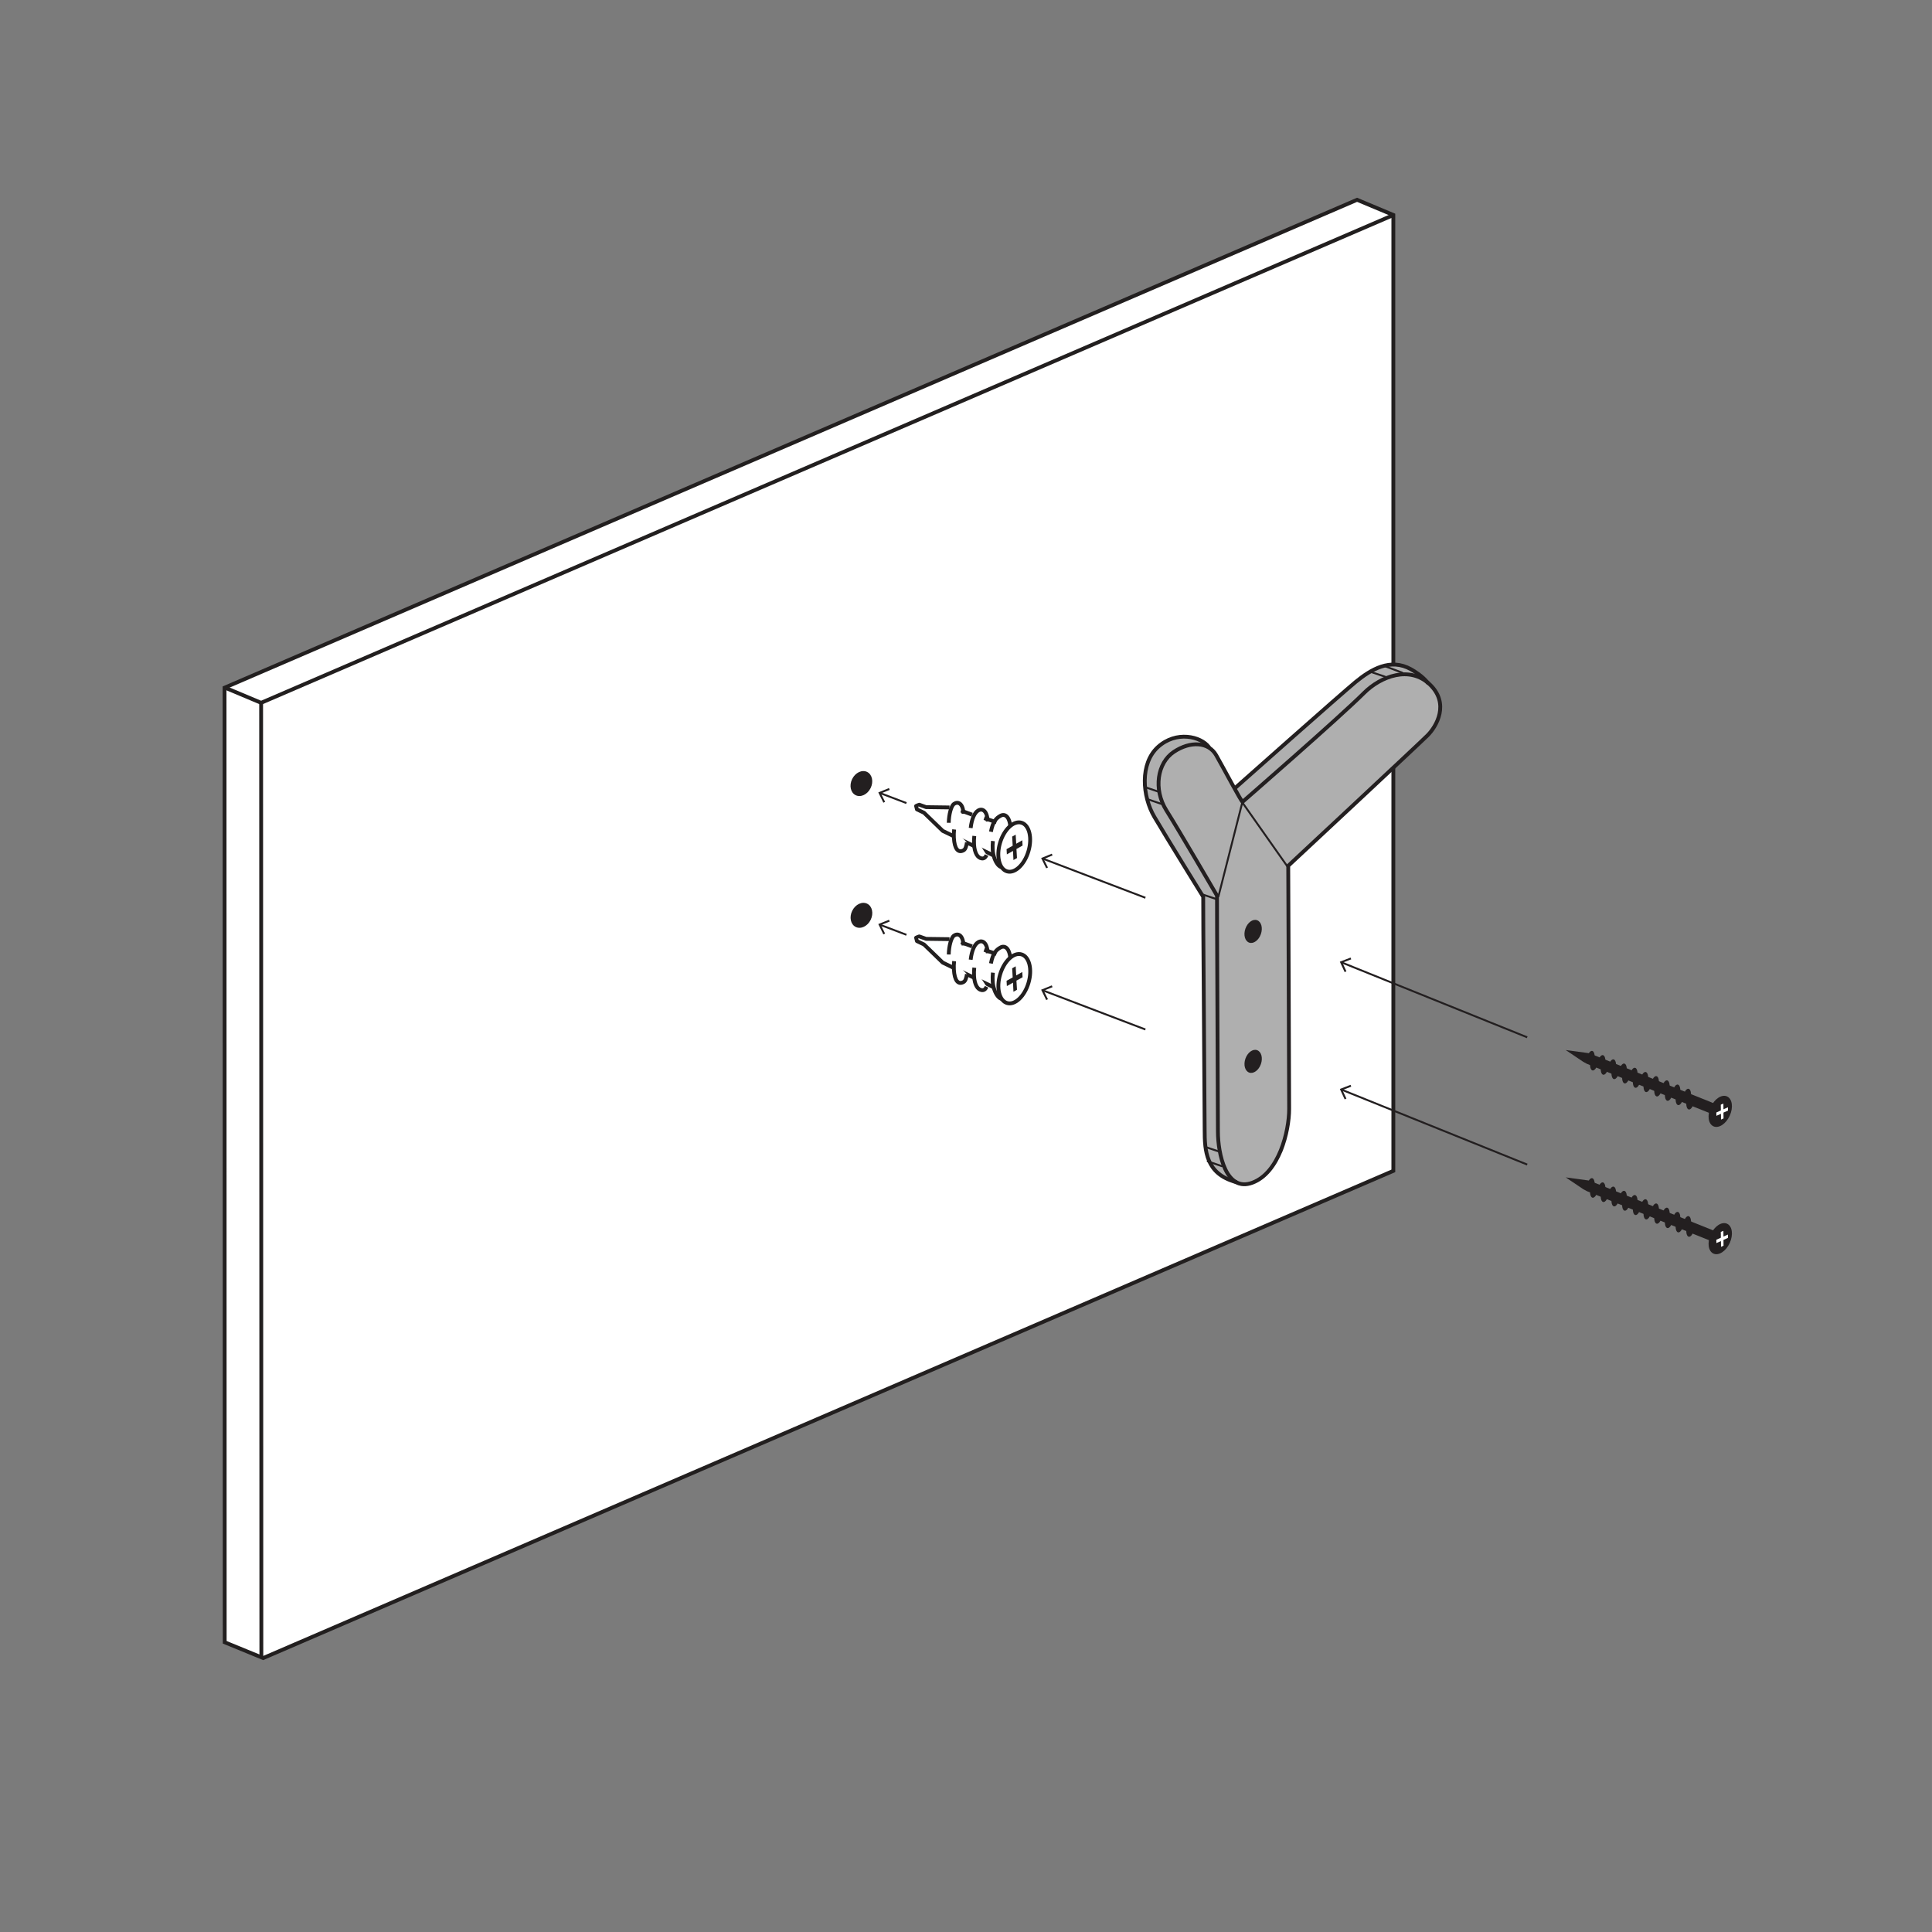 <svg xml:space="preserve" style="enable-background:new 0 0 252 252;" viewBox="0 0 252 252" y="0px" x="0px" xmlns:xlink="http://www.w3.org/1999/xlink" xmlns="http://www.w3.org/2000/svg" id="Layer_1" version="1.1">
<rect x="0" y="0" width="252" height="252" fill="#808080" stroke="none"/>
<style type="text/css">
	.st0{opacity:0.05;fill:#231F20;}
	.st1{fill:#FFFFFF;stroke:#221F1F;stroke-width:0.5;stroke-miterlimit:10;}
	.st2{fill:none;stroke:#221F1F;stroke-width:0.5;stroke-linejoin:round;stroke-miterlimit:10;}
	.st3{fill:#231F20;}
	.st4{fill:none;stroke:#231F20;stroke-width:0.25;stroke-miterlimit:10;}
	.st5{fill:#B5B5B5;}
	.st6{fill:none;stroke:#231F20;stroke-width:0.5;stroke-miterlimit:10;}
	.st7{fill:none;stroke:#231F20;stroke-width:0.5;stroke-linejoin:round;stroke-miterlimit:10;}
	.st8{fill:#FFFFFF;}
	.st9{fill:none;stroke:#221F1F;stroke-width:0.5;stroke-miterlimit:10;}
	.st10{fill:#C4C4C4;}
	.st11{fill:#FFFFFF;stroke:#221F1F;stroke-width:0.5;stroke-linejoin:round;stroke-miterlimit:10;}
	.st12{fill:#221F1F;}
	.st13{fill:#AFAFAF;}
	.st14{fill:none;stroke:#231F20;stroke-width:0.5;stroke-linecap:round;stroke-linejoin:round;stroke-miterlimit:10;}
	.st15{fill:none;stroke:#231F20;stroke-width:0.25;stroke-linecap:round;stroke-linejoin:round;stroke-miterlimit:10;}
</style>
<rect height="252" width="252" class="st0" y="0.01" x="-0.03"></rect>
<g>
	<polyline points="34.23,216.31 181.74,152.72 181.74,28.04 177.01,26.06 29.29,89.7 29.31,214.21 34.09,216.17 
		34.06,91.67" class="st1"></polyline>
	<polyline points="181.79,28.03 34.06,91.67 29.34,89.69" class="st2"></polyline>
</g>
<ellipse ry="1.34" rx="1.69" cy="102.18" cx="112.28" class="st3" transform="matrix(0.443 -0.897 0.897 0.443 -29.041 157.653)"></ellipse>
<g>
	<g>
		<g>
			<line y2="112.01" x2="136.05" y1="117.1" x1="149.4" class="st4"></line>
			<g>
				<polygon points="137.19,111.35 137.29,111.58 136.14,112.05 136.69,113.15 136.46,113.26 135.8,111.92" class="st3"></polygon>
			</g>
		</g>
	</g>
</g>
<g>
	<g>
		<g>
			<line y2="103.45" x2="114.81" y1="104.75" x1="118.23" class="st4"></line>
			<g>
				<polygon points="115.95,102.79 116.05,103.03 114.9,103.49 115.45,104.59 115.22,104.7 114.56,103.36" class="st3"></polygon>
			</g>
		</g>
	</g>
</g>
<g>
	<path d="M207.3,137.38L207.3,137.38c-0.02-0.01-0.05,0.01-0.08,0.01l0.01-0.02l-3.01-0.41l2.29,1.54l0.48,0.26
		l17.13,6.88l0.54-1.28L207.3,137.38z" class="st3"></path>
	<g>
		
			<ellipse ry="1.36" rx="2.14" cy="144.96" cx="224.33" class="st3" transform="matrix(0.415 -0.91 0.91 0.415 -0.631 288.943)"></ellipse>
		<polygon points="225.38,144.43 224.8,144.69 224.79,143.94 224.45,144.09 224.46,144.84 223.87,145.11 223.88,145.54 
			224.47,145.28 224.48,146.03 224.81,145.88 224.8,145.12 225.39,144.86" class="st8"></polygon>
	</g>
	<g>
		<g>
			<path d="M208.39,138.75c-0.09,0.36-0.25,0.68-0.44,0.81c-0.29,0.21-0.54-0.08-0.55-0.66c0-0.14,0.01-0.29,0.04-0.43" class="st3"></path>
			<path d="M206.97,138.12c0.08-0.43,0.26-0.82,0.48-0.98c0.29-0.21,0.54,0.08,0.55,0.66c0,0.2-0.02,0.41-0.07,0.6" class="st3"></path>
		</g>
		<g>
			<path d="M209.78,139.31c-0.09,0.36-0.25,0.68-0.44,0.81c-0.29,0.21-0.54-0.08-0.55-0.66c0-0.14,0.01-0.29,0.04-0.43" class="st3"></path>
			<path d="M208.37,138.67c0.08-0.43,0.26-0.82,0.48-0.98c0.29-0.21,0.54,0.08,0.55,0.66c0,0.2-0.02,0.41-0.07,0.6" class="st3"></path>
		</g>
		<g>
			<path d="M211.18,139.88c-0.09,0.36-0.25,0.68-0.44,0.81c-0.29,0.21-0.54-0.08-0.55-0.66c0-0.14,0.01-0.29,0.04-0.43" class="st3"></path>
			<path d="M209.76,139.22c0.08-0.43,0.26-0.82,0.48-0.98c0.29-0.21,0.54,0.08,0.55,0.66c0,0.2-0.02,0.41-0.07,0.6" class="st3"></path>
		</g>
		<g>
			<path d="M212.57,140.44c-0.09,0.36-0.25,0.68-0.44,0.81c-0.29,0.21-0.54-0.08-0.55-0.66c0-0.14,0.01-0.29,0.04-0.43" class="st3"></path>
			<path d="M211.16,139.77c0.08-0.43,0.26-0.82,0.48-0.98c0.29-0.21,0.54,0.08,0.55,0.66c0,0.2-0.02,0.41-0.07,0.6" class="st3"></path>
		</g>
		<g>
			<path d="M213.97,141.01c-0.09,0.36-0.25,0.68-0.44,0.81c-0.29,0.21-0.54-0.08-0.55-0.66c0-0.14,0.01-0.29,0.04-0.43" class="st3"></path>
			<path d="M212.56,140.32c0.08-0.43,0.26-0.82,0.48-0.98c0.29-0.21,0.54,0.08,0.55,0.66c0,0.2-0.02,0.41-0.07,0.6" class="st3"></path>
		</g>
		<g>
			<path d="M215.36,141.57c-0.09,0.36-0.25,0.68-0.44,0.81c-0.29,0.21-0.54-0.08-0.55-0.66c0-0.14,0.01-0.29,0.04-0.43" class="st3"></path>
			<path d="M213.95,140.87c0.08-0.43,0.26-0.82,0.48-0.98c0.29-0.21,0.54,0.08,0.55,0.66c0,0.2-0.02,0.41-0.07,0.6" class="st3"></path>
		</g>
		<g>
			<path d="M216.76,142.14c-0.09,0.36-0.25,0.68-0.44,0.81c-0.29,0.21-0.54-0.08-0.55-0.66c0-0.14,0.01-0.29,0.04-0.43" class="st3"></path>
			<path d="M215.35,141.41c0.08-0.43,0.26-0.82,0.48-0.98c0.29-0.21,0.54,0.08,0.55,0.66c0,0.2-0.02,0.41-0.07,0.6" class="st3"></path>
		</g>
		<g>
			<path d="M218.15,142.71c-0.09,0.36-0.25,0.68-0.44,0.81c-0.29,0.21-0.54-0.08-0.55-0.66c0-0.14,0.01-0.29,0.04-0.43" class="st3"></path>
			<path d="M216.75,141.96c0.08-0.43,0.26-0.82,0.48-0.98c0.29-0.21,0.54,0.08,0.55,0.66c0,0.2-0.02,0.41-0.07,0.6" class="st3"></path>
		</g>
		<g>
			<path d="M219.55,143.27c-0.09,0.36-0.25,0.68-0.44,0.81c-0.29,0.21-0.54-0.08-0.55-0.66c0-0.14,0.01-0.29,0.04-0.43" class="st3"></path>
			<path d="M218.14,142.51c0.08-0.43,0.26-0.82,0.48-0.98c0.29-0.21,0.54,0.08,0.55,0.66c0,0.2-0.02,0.41-0.07,0.6" class="st3"></path>
		</g>
		<g>
			<path d="M220.94,143.84c-0.09,0.36-0.25,0.68-0.44,0.81c-0.29,0.21-0.54-0.08-0.55-0.66c0-0.14,0.01-0.29,0.04-0.43" class="st3"></path>
			<path d="M219.54,143.06c0.08-0.43,0.26-0.82,0.48-0.98c0.29-0.21,0.54,0.08,0.55,0.66c0,0.2-0.02,0.41-0.07,0.6" class="st3"></path>
		</g>
	</g>
</g>
<g>
	<g>
		<line y2="125.54" x2="175.01" y1="135.3" x1="199.2" class="st4"></line>
		<g>
			<polygon points="176.16,124.9 176.25,125.13 175.1,125.57 175.62,126.69 175.39,126.8 174.76,125.44" class="st3"></polygon>
		</g>
	</g>
</g>
<g>
	<path d="M207.3,153.99L207.3,153.99c-0.02-0.01-0.05,0.01-0.08,0.01l0.01-0.02l-3.01-0.41l2.29,1.54l0.48,0.26
		l17.13,6.88l0.54-1.28L207.3,153.99z" class="st3"></path>
	<g>
		
			<ellipse ry="1.36" rx="2.14" cy="161.56" cx="224.33" class="st3" transform="matrix(0.415 -0.91 0.91 0.415 -15.736 298.657)"></ellipse>
		<polygon points="225.38,161.03 224.8,161.29 224.79,160.54 224.45,160.69 224.46,161.44 223.87,161.71 223.88,162.14 
			224.47,161.88 224.48,162.63 224.81,162.48 224.8,161.73 225.39,161.46" class="st8"></polygon>
	</g>
	<g>
		<g>
			<path d="M208.39,155.35c-0.09,0.36-0.25,0.68-0.44,0.81c-0.29,0.21-0.54-0.08-0.55-0.66c0-0.14,0.01-0.29,0.04-0.43" class="st3"></path>
			<path d="M206.97,154.72c0.08-0.43,0.26-0.82,0.48-0.98c0.29-0.21,0.54,0.08,0.55,0.66c0,0.2-0.02,0.41-0.07,0.6" class="st3"></path>
		</g>
		<g>
			<path d="M209.78,155.91c-0.09,0.36-0.25,0.68-0.44,0.81c-0.29,0.21-0.54-0.08-0.55-0.66c0-0.14,0.01-0.29,0.04-0.43" class="st3"></path>
			<path d="M208.37,155.27c0.08-0.43,0.26-0.82,0.48-0.98c0.29-0.21,0.54,0.08,0.55,0.66c0,0.2-0.02,0.41-0.07,0.6" class="st3"></path>
		</g>
		<g>
			<path d="M211.18,156.48c-0.09,0.36-0.25,0.68-0.44,0.81c-0.29,0.21-0.54-0.08-0.55-0.66c0-0.14,0.01-0.29,0.04-0.43" class="st3"></path>
			<path d="M209.76,155.82c0.08-0.43,0.26-0.82,0.48-0.98c0.29-0.21,0.54,0.08,0.55,0.66c0,0.2-0.02,0.41-0.07,0.6" class="st3"></path>
		</g>
		<g>
			<path d="M212.57,157.04c-0.09,0.36-0.25,0.68-0.44,0.81c-0.29,0.21-0.54-0.08-0.55-0.66c0-0.14,0.01-0.29,0.04-0.43" class="st3"></path>
			<path d="M211.16,156.37c0.08-0.43,0.26-0.82,0.48-0.98c0.29-0.21,0.54,0.08,0.55,0.66c0,0.2-0.02,0.41-0.07,0.6" class="st3"></path>
		</g>
		<g>
			<path d="M213.97,157.61c-0.09,0.36-0.25,0.68-0.44,0.81c-0.29,0.21-0.54-0.08-0.55-0.66c0-0.14,0.01-0.29,0.04-0.43" class="st3"></path>
			<path d="M212.56,156.92c0.08-0.43,0.26-0.82,0.48-0.98c0.29-0.21,0.54,0.08,0.55,0.66c0,0.2-0.02,0.41-0.07,0.6" class="st3"></path>
		</g>
		<g>
			<path d="M215.36,158.18c-0.09,0.36-0.25,0.68-0.44,0.81c-0.29,0.21-0.54-0.08-0.55-0.66c0-0.14,0.01-0.29,0.04-0.43" class="st3"></path>
			<path d="M213.95,157.47c0.08-0.43,0.26-0.82,0.48-0.98c0.29-0.21,0.54,0.08,0.55,0.66c0,0.2-0.02,0.41-0.07,0.6" class="st3"></path>
		</g>
		<g>
			<path d="M216.76,158.74c-0.09,0.36-0.25,0.68-0.44,0.81c-0.29,0.21-0.54-0.08-0.55-0.66c0-0.14,0.01-0.29,0.04-0.43" class="st3"></path>
			<path d="M215.35,158.02c0.08-0.43,0.26-0.82,0.48-0.98c0.29-0.21,0.54,0.08,0.55,0.66c0,0.2-0.02,0.41-0.07,0.6" class="st3"></path>
		</g>
		<g>
			<path d="M218.15,159.31c-0.09,0.36-0.25,0.68-0.44,0.81c-0.29,0.21-0.54-0.08-0.55-0.66c0-0.14,0.01-0.29,0.04-0.43" class="st3"></path>
			<path d="M216.75,158.57c0.08-0.43,0.26-0.82,0.48-0.98c0.29-0.21,0.54,0.08,0.55,0.66c0,0.2-0.02,0.41-0.07,0.6" class="st3"></path>
		</g>
		<g>
			<path d="M219.55,159.87c-0.09,0.36-0.25,0.68-0.44,0.81c-0.29,0.21-0.54-0.08-0.55-0.66c0-0.14,0.01-0.29,0.04-0.43" class="st3"></path>
			<path d="M218.14,159.12c0.08-0.43,0.26-0.82,0.48-0.98c0.29-0.21,0.54,0.08,0.55,0.66c0,0.2-0.02,0.41-0.07,0.6" class="st3"></path>
		</g>
		<g>
			<path d="M220.94,160.44c-0.09,0.36-0.25,0.68-0.44,0.81c-0.29,0.21-0.54-0.08-0.55-0.66c0-0.14,0.01-0.29,0.04-0.43" class="st3"></path>
			<path d="M219.54,159.67c0.08-0.43,0.26-0.82,0.48-0.98c0.29-0.21,0.54,0.08,0.55,0.66c0,0.2-0.02,0.41-0.07,0.6" class="st3"></path>
		</g>
	</g>
</g>
<g>
	<g>
		<line y2="142.14" x2="175.01" y1="151.9" x1="199.2" class="st4"></line>
		<g>
			<polygon points="176.16,141.5 176.25,141.74 175.1,142.18 175.62,143.29 175.39,143.4 174.76,142.04" class="st3"></polygon>
		</g>
	</g>
</g>
<g>
	<g>
		<path d="M123.85,105.32l-3.05-0.04l-0.9-0.32c-0.03-0.01-0.41,0.17-0.41,0.17l0.11,0.44l0.92,0.44l2.45,2.37l8,3.87
			l1.12-4.29" class="st11"></path>
		<g>
			<g>
				<path d="M126.12,109.88c-0.07,0.47-0.18,0.88-0.42,1.02c-0.72,0.41-1.2-0.17-1.28-1.61
					c-0.02-0.36-0.01-0.73,0.03-1.1" class="st11"></path>
				<path d="M123.75,107.32c0.02-1.08,0.31-2.2,0.68-2.46c0.48-0.34,1.17-0.16,1.25,1.28" class="st2"></path>
			</g>
			<g>
				<path d="M128.69,111.53c-0.17,0.35-0.36,0.47-0.63,0.44c-0.54-0.07-0.94-0.68-1.01-1.83
					c-0.02-0.36-0.01-0.73,0.03-1.1" class="st11"></path>
				<path d="M126.61,108c0.14-1.22,0.51-1.99,0.96-2.27c0.54-0.34,1.19-0.03,1.27,1.42" class="st2"></path>
			</g>
			<g>
				<path d="M131.04,112.99c-0.63,0.55-1.48-0.74-1.56-2.19c-0.02-0.36-0.01-0.73,0.03-1.1" class="st11"></path>
				<path d="M129.25,108.49c0.26-1.36,0.7-1.78,1.24-2.08c0.6-0.34,1.22,0.11,1.3,1.55" class="st2"></path>
			</g>
		</g>
		<g>
			
				<ellipse ry="1.93" rx="3.31" cy="110.54" cx="132.3" class="st11" transform="matrix(0.284 -0.959 0.959 0.284 -11.288 205.965)"></ellipse>
			<polygon points="133.34,109.6 132.55,110.05 132.48,108.87 132.02,109.12 132.09,110.31 131.29,110.76 
				131.33,111.44 132.13,110.99 132.19,112.18 132.65,111.92 132.58,110.74 133.38,110.29" class="st12"></polygon>
		</g>
		<line y2="105.73" x2="125.35" y1="106.26" x1="126.79" class="st11"></line>
		<line y2="106.71" x2="128.37" y1="107.25" x1="129.97" class="st11"></line>
	</g>
</g>
<ellipse ry="1.34" rx="1.69" cy="119.36" cx="112.28" class="st3" transform="matrix(0.443 -0.897 0.897 0.443 -44.444 167.229)"></ellipse>
<g>
	<g>
		<g>
			<line y2="129.19" x2="136.05" y1="134.28" x1="149.4" class="st4"></line>
			<g>
				<polygon points="137.19,128.53 137.29,128.76 136.14,129.22 136.69,130.33 136.46,130.44 135.8,129.09" class="st3"></polygon>
			</g>
		</g>
	</g>
</g>
<g>
	<g>
		<g>
			<line y2="120.63" x2="114.81" y1="121.93" x1="118.23" class="st4"></line>
			<g>
				<polygon points="115.95,119.97 116.05,120.2 114.9,120.66 115.45,121.77 115.22,121.88 114.56,120.53" class="st3"></polygon>
			</g>
		</g>
	</g>
</g>
<g>
	<g>
		<path d="M123.85,122.5l-3.05-0.04l-0.9-0.32c-0.03-0.01-0.41,0.17-0.41,0.17l0.11,0.44l0.92,0.44l2.45,2.37l8,3.87
			l1.12-4.29" class="st11"></path>
		<g>
			<g>
				<path d="M126.12,127.06c-0.07,0.47-0.18,0.88-0.42,1.02c-0.72,0.41-1.2-0.17-1.28-1.61
					c-0.02-0.36-0.01-0.73,0.03-1.1" class="st11"></path>
				<path d="M123.75,124.5c0.02-1.08,0.31-2.2,0.68-2.46c0.48-0.34,1.17-0.16,1.25,1.28" class="st2"></path>
			</g>
			<g>
				<path d="M128.69,128.71c-0.17,0.35-0.36,0.47-0.63,0.44c-0.54-0.07-0.94-0.68-1.01-1.83
					c-0.02-0.36-0.01-0.73,0.03-1.1" class="st11"></path>
				<path d="M126.61,125.18c0.14-1.22,0.51-1.99,0.96-2.27c0.54-0.34,1.19-0.03,1.27,1.42" class="st2"></path>
			</g>
			<g>
				<path d="M131.04,130.16c-0.63,0.55-1.48-0.74-1.56-2.19c-0.02-0.36-0.01-0.73,0.03-1.1" class="st11"></path>
				<path d="M129.25,125.67c0.26-1.36,0.7-1.78,1.24-2.08c0.6-0.34,1.22,0.11,1.3,1.55" class="st2"></path>
			</g>
		</g>
		<g>
			
				<ellipse ry="1.93" rx="3.31" cy="127.72" cx="132.3" class="st11" transform="matrix(0.284 -0.959 0.959 0.284 -27.757 218.261)"></ellipse>
			<polygon points="133.34,126.78 132.55,127.23 132.48,126.04 132.02,126.3 132.09,127.49 131.29,127.93 
				131.33,128.62 132.13,128.17 132.19,129.36 132.65,129.1 132.58,127.91 133.38,127.47" class="st12"></polygon>
		</g>
		<line y2="122.91" x2="125.35" y1="123.44" x1="126.79" class="st11"></line>
		<line y2="123.89" x2="128.37" y1="124.43" x1="129.97" class="st11"></line>
	</g>
</g>
<g>
	<path d="M162.36,154.69c1.82-0.09,4.72-4.04,4.93-4.55s1.1-3.79,0.91-6.57c-0.19-2.78-0.09-29.05-0.06-30.75
		c0.51-0.41,18.76-17.55,18.76-17.55s2.18-2.61,0.05-5.6c-2.02-2.83-4.94-4.32-9.21-1.52c-0.38,0.25-16.22,14.46-16.61,14.64
		c-0.91-1.38-2.73-6.09-5.52-6.54c-2.79-0.44-5.45,1.28-5.75,2.64c-0.3,1.36-0.97,3.58-0.21,5.69c0.77,2.11,6.51,11.12,7.22,12.38
		c0,0.41-0.21,32.74,0.59,34.24C158.26,152.69,160.54,154.77,162.36,154.69z" class="st13"></path>
	<g>
		<g>
			<g>
				
					<ellipse ry="1.07" rx="1.55" cy="121.47" cx="163.43" class="st3" transform="matrix(0.33 -0.944 0.944 0.33 -5.148 235.682)"></ellipse>
				
					<ellipse ry="1.07" rx="1.55" cy="138.41" cx="163.44" class="st3" transform="matrix(0.33 -0.944 0.944 0.33 -21.139 247.052)"></ellipse>
			</g>
			<path d="M161.2,154.17c-3.93-1.05-4.07-4.11-4.07-6.79c0-2.69-0.22-30.07-0.19-30.41c0,0-4.79-7.73-6.37-10.42
				c-1.58-2.68-1.91-6.96,0.47-9.12c2.39-2.16,5.59-1.38,6.63,0" class="st14"></path>
			<path d="M158.74,116.82c-0.02,0.3,0.12,27.89,0.12,30.78c0,2.89,1.05,7.96,4.51,6.66s4.78-6.69,4.78-9.61
				c0-2.92-0.12-31.31-0.12-31.72c0,0,16.98-15.82,18.17-17.01s2.9-4.16,0.29-6.65s-6.38-1.07-8.58,1.12
				c-3.23,3.23-15.84,14.2-15.84,14.2c-0.17-0.04-2.45-4.36-3.44-6.09c-1-1.74-3.36-1.87-5.52-0.43s-2.69,4.88-0.98,7.62
				C153.85,108.43,158.74,116.82,158.74,116.82z" class="st14"></path>
		</g>
		<path d="M161.13,102.76c0,0,13.86-12.31,15.68-13.8c2.01-1.65,4.54-3.17,7.24-1.66c0.46,0.26,1.45,0.85,2.19,1.77" class="st14"></path>
		<polyline points="167.96,113.07 162.04,104.66 158.93,116.92" class="st15"></polyline>
		<line y2="117.26" x2="158.62" y1="116.64" x1="156.77" class="st15"></line>
		<line y2="104.87" x2="151.52" y1="104.24" x1="149.67" class="st15"></line>
		<line y2="103.29" x2="151.18" y1="102.66" x1="149.33" class="st15"></line>
		<line y2="88.26" x2="180.65" y1="87.64" x1="178.8" class="st15"></line>
		<line y2="87.75" x2="182.92" y1="86.91" x1="180.68" class="st15"></line>
		<line y2="150.2" x2="159" y1="149.58" x1="157.15" class="st15"></line>
		<line y2="152.11" x2="159.38" y1="151.48" x1="157.53" class="st15"></line>
	</g>
</g>
</svg>
